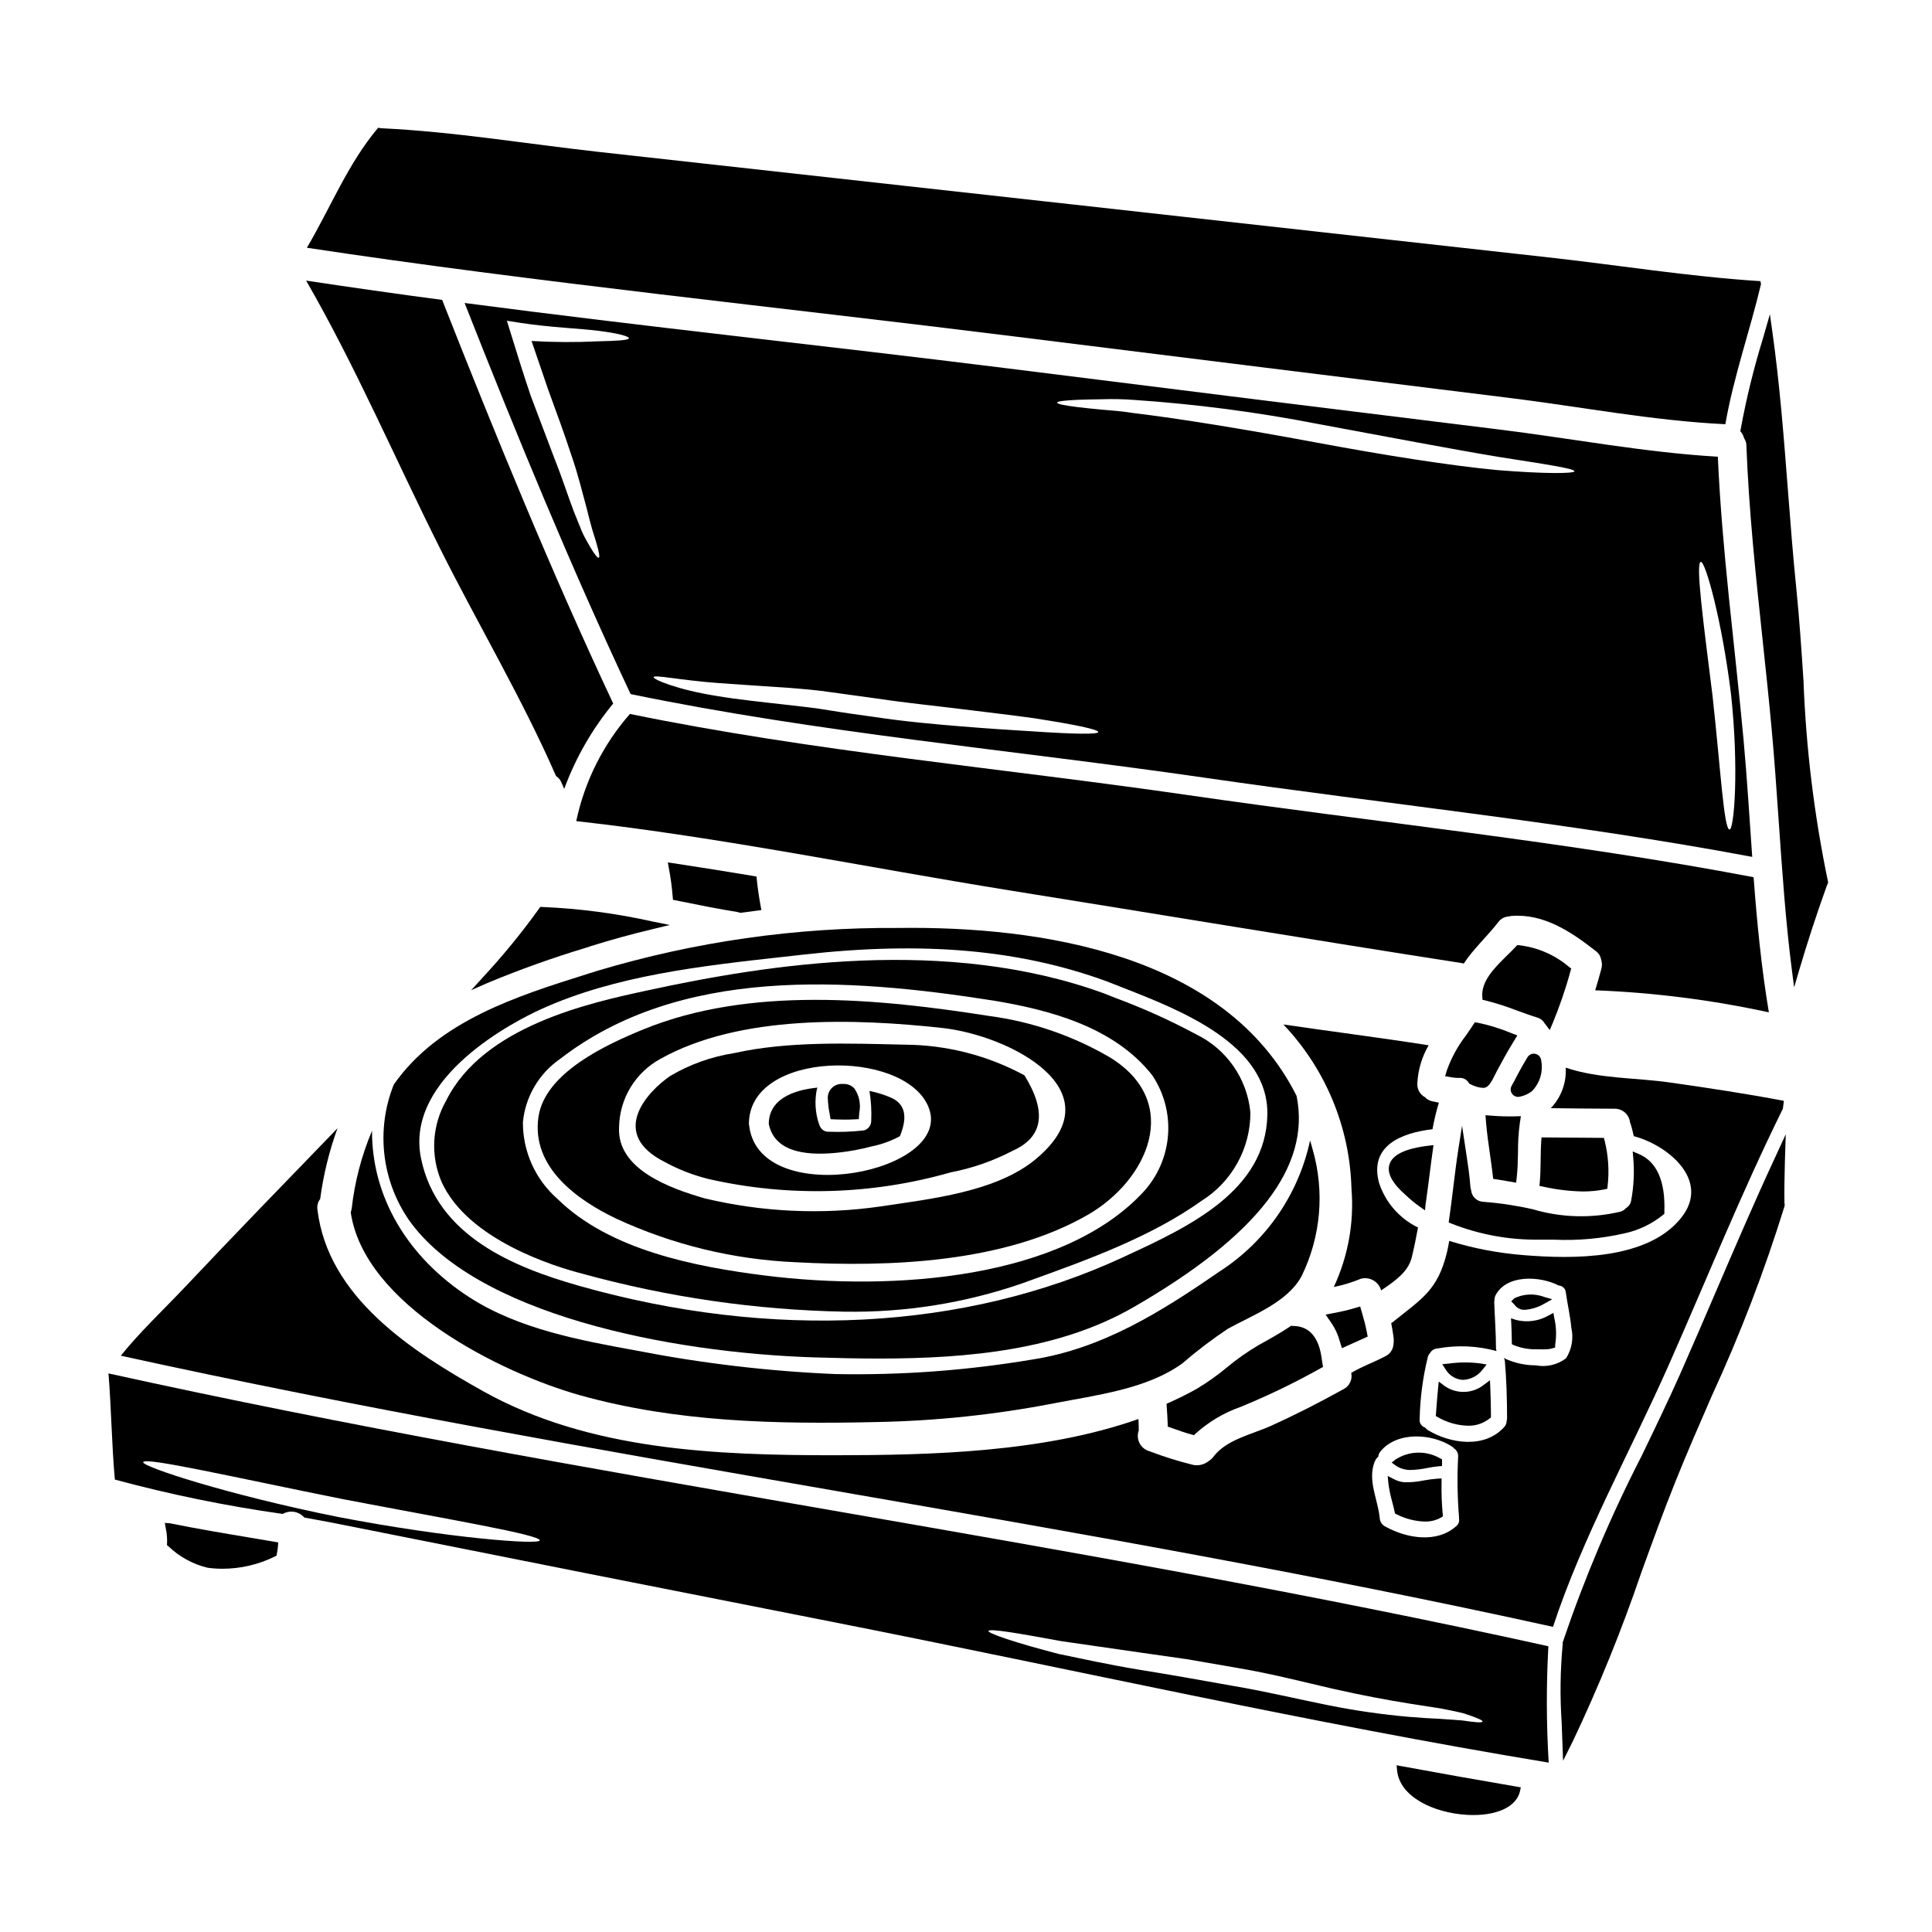 <?xml version="1.0" encoding="UTF-8"?>
<!-- Uploaded to: ICON Repo, www.iconrepo.com, Generator: ICON Repo Mixer Tools -->
<svg fill="#000000" width="800px" height="800px" version="1.1" viewBox="144 144 512 512" xmlns="http://www.w3.org/2000/svg">
 <g>
  <path d="m322.34 382.46 2.363 0.473c4.773 0.961 9.707 1.969 14.586 2.731 0.129 0.027 0.246 0.062 0.363 0.094 0.113 0.031 0.266 0.074 0.395 0.105l0.16 0.035h0.164c1.461-0.176 2.926-0.395 4.383-0.586l1.016-0.141-0.184-1.008c-0.43-2.363-0.789-4.746-1.035-7.144l-0.082-0.742-0.734-0.121c-6.453-1.066-14.043-2.305-21.398-3.41l-1.355-0.199 0.238 1.348v-0.004c0.5 2.59 0.852 5.207 1.062 7.836z"/>
  <path d="m287.68 384.36h-0.52l-0.301 0.426h0.004c-4.57 6.363-9.531 12.434-14.855 18.176l-3.148 3.445 4.273-1.883c8.574-3.574 17.324-6.707 26.223-9.379l1.18-0.395c5.234-1.652 10.676-3.148 16.633-4.578l4.328-1.039-4.367-0.883v0.004c-9.68-2.176-19.535-3.481-29.449-3.894z"/>
  <path d="m248.42 431.33-0.129 0.254v0.004c-4.656 11.789-3.164 25.121 3.984 35.594 17.523 25.07 69.004 35.355 107.77 36.547 5.602 0.168 11.25 0.301 16.898 0.301 24.008 0 47.91-2.34 67.504-13.641 32.781-18.895 46.91-37.172 43.188-55.832l-0.086-0.25c-18.922-37.516-67.871-44.898-105.52-44.391-27-0.203-53.879 3.629-79.746 11.367l-2.945 0.93c-18.336 5.773-39.121 12.32-50.922 29.117zm38.859-19.836c19.68-8.973 42.453-11.496 64.473-13.938l5.266-0.586c31.688-3.574 57.207-1.324 80.258 7.086 1.289 0.52 2.68 1.059 4.141 1.629 15.434 6.016 38.758 15.105 38.449 33.691-0.363 20.223-20.859 29.738-37.352 37.391l-0.949 0.441c-41.855 19.391-93.07 22.043-144.21 7.516-17.195-4.894-37.484-13.141-41.758-33.648-4.566-21.816 25.594-36.801 31.684-39.582z"/>
  <path d="m298.24 481.52c22.691 6.254 46.078 9.645 69.609 10.09 15.992 0.254 31.91-2.281 47.027-7.5l2.434-0.883c14.957-5.391 31.883-11.508 45.172-21.039l0.004 0.004c8.035-5.051 12.902-13.883 12.883-23.375-0.844-8.949-6.305-16.805-14.395-20.715-6.934-3.723-14.117-6.961-21.496-9.688l-2.894-1.148c-41.723-15.199-89.059-7.734-121.03-0.789-15.188 3.277-43.477 9.41-53.316 29.195-3.773 6.621-4.211 14.633-1.18 21.625 7.047 15.422 30.238 22.441 37.18 24.223zm-15.664-40.113-0.004 0.004c0.648-6.769 4.25-12.906 9.84-16.773 31.754-24.559 75.914-21.602 114.93-15.461 14.234 2.363 31.883 6.766 42.062 19.852l0.004 0.004c3.094 4.648 4.547 10.195 4.133 15.762-0.418 5.566-2.68 10.836-6.43 14.973-21.254 23.055-65.879 26.609-100.55 22.238-18.27-2.309-41.012-6.691-54.828-20.293-5.848-5.121-9.188-12.527-9.156-20.301z"/>
  <path d="m307.3 466.95c14.957 6.93 31.129 10.855 47.598 11.555 24.82 1.34 55.34 0.172 77.484-12.625 15.742-9.109 25.047-29.59 5.992-41.52v-0.004c-9.902-5.836-20.879-9.617-32.277-11.117-29.301-4.598-63.34-7.969-91.562 3.543-9.539 3.898-26.156 11.434-27.844 23.246-1.906 13.336 10.281 21.977 20.609 26.922zm11.699-42.332c21.094-11.785 51.562-10.711 74.625-8.207 17.691 1.895 46.668 16.531 24.934 34.711-10.5 8.816-28.25 10.629-41.199 12.594l0.004 0.004c-15.633 2.25-31.551 1.5-46.902-2.211-8.406-2.504-22.984-7.418-22.402-18.766v-0.004c0.055-3.719 1.098-7.356 3.019-10.539 1.926-3.184 4.656-5.797 7.922-7.582z"/>
  <path d="m560.2 401.32 0.188-0.652-0.543-0.395c-3.762-3.215-8.398-5.231-13.316-5.781l-0.465-0.023-0.312 0.348c-0.668 0.73-1.457 1.504-2.281 2.312-3.293 3.223-7.027 6.879-6.641 11.121l0.062 0.711 0.699 0.156h0.004c2.816 0.707 5.59 1.59 8.297 2.641 1.824 0.664 3.656 1.336 5.512 1.91 0.809 0.23 1.496 0.766 1.914 1.496l0.152 0.203h0.004c0.074 0.082 0.141 0.164 0.203 0.254l1.02 1.352 0.668-1.551v-0.004c1.914-4.59 3.531-9.297 4.836-14.098z"/>
  <path d="m569.05 445.55-16.531-0.125-0.066 0.922c-0.121 1.691-0.145 3.398-0.164 5.117-0.027 1.969-0.055 3.981-0.238 5.93l-0.082 0.879 0.867 0.176h-0.008c3.512 0.797 7.09 1.234 10.688 1.305 1.926 0.004 3.844-0.188 5.731-0.562l0.695-0.141 0.086-0.707h0.004c0.465-4.035 0.199-8.117-0.789-12.055z"/>
  <path d="m535.82 415.08-0.969-0.176-0.535 0.828c-0.555 0.855-1.152 1.715-1.754 2.59l-0.004-0.004c-2.184 2.816-3.91 5.961-5.117 9.312l-0.469 1.574 1.629 0.285h0.004c0.777 0.137 1.57 0.195 2.359 0.168 0.902 0 1.738 0.465 2.215 1.227l0.23 0.34 0.395 0.164h0.004c0.996 0.531 2.094 0.844 3.219 0.914h0.156c1.234-0.105 1.969-1.32 3.199-3.859l0.305-0.602c1.18-2.207 2.754-5.117 4.496-7.93l0.926-1.512-1.652-0.637-0.004-0.004c-2.789-1.16-5.68-2.055-8.633-2.68z"/>
  <path d="m539.38 439.67-1.715-0.121 0.137 1.711c0.234 2.922 0.652 5.844 1.059 8.66 0.254 1.785 0.512 3.578 0.719 5.375l0.133 1.117 1.113 0.164c1.008 0.152 1.996 0.328 3 0.504l1.969 0.348 0.172-1.574c0.242-2.203 0.281-4.43 0.316-6.574l0.004 0.004c-0.02-2.586 0.148-5.172 0.492-7.734l0.277-1.754-1.777 0.051h-0.004c-1.965 0.043-3.934-0.016-5.894-0.176z"/>
  <path d="m552.44 425.09c-0.051-0.859-0.656-1.59-1.492-1.797-0.836-0.207-1.711 0.156-2.156 0.891-0.766 1.266-1.508 2.57-2.258 3.938l-0.711 1.352c-0.395 0.75-0.789 1.52-1.211 2.266h-0.004c-0.391 0.68-0.34 1.527 0.129 2.152 0.469 0.629 1.266 0.918 2.027 0.742 1.141-0.23 2.215-0.707 3.148-1.398 2.141-2.129 3.086-5.18 2.527-8.145z"/>
  <path d="m523.54 435.85c-0.73-0.152-1.391-0.527-1.895-1.074-1.336-0.719-2.133-2.152-2.035-3.668 0.172-3.559 1.199-7.019 2.996-10.098-12.801-2.008-25.664-3.637-38.492-5.512v0.004c11.18 11.762 17.609 27.246 18.039 43.469 0.738 8.957-0.875 17.953-4.684 26.094 2.453-0.488 4.848-1.219 7.156-2.18 2.293-0.613 4.66 0.699 5.356 2.969 0 0.027 0.027 0.086 0.027 0.117 3.438-2.332 7.188-4.832 8.121-8.758 0.641-2.621 1.18-5.266 1.656-7.914h-0.004c-4.879-2.371-8.594-6.609-10.297-11.758-2.731-9.891 5.879-13.324 14.141-14.285 0.426-2.375 0.992-4.727 1.688-7.039-0.582-0.102-1.191-0.25-1.773-0.367z"/>
  <path d="m575.07 464.05-0.203 0.164h-0.004c-0.402 0.422-0.906 0.73-1.465 0.898-7.664 1.812-15.672 1.59-23.223-0.652-4.301-0.977-8.672-1.633-13.074-1.965-1.715-0.062-3.109-1.402-3.242-3.109-0.098-0.281-0.16-0.57-0.188-0.867-0.211-2.984-0.664-5.957-1.102-8.828l-1.113-7.356-0.988 6.297c-0.52 3.34-0.938 6.773-1.344 10.09-0.348 2.832-0.688 5.668-1.102 8.484l-0.109 0.758 0.711 0.293h0.004c7.383 2.914 15.262 4.363 23.203 4.266h3.867-0.004c6.328 0.297 12.668-0.266 18.844-1.676 3.727-0.812 7.215-2.484 10.18-4.883l0.352-0.281v-0.453c0.309-8.266-2.016-13.453-6.894-15.461l-1.496-0.621 0.141 1.617v0.004c0.336 3.789 0.156 7.606-0.539 11.344-0.105 0.789-0.547 1.496-1.211 1.938z"/>
  <path d="m512.22 452.58c-0.711 2.301 0.703 4.969 4.328 8.152 1.16 1.102 2.398 2.121 3.703 3.043l1.395 0.984 0.152-1.699c0.027-0.273 0.074-0.539 0.141-0.91 0.328-2.269 0.617-4.566 0.91-6.867 0.277-2.176 0.551-4.363 0.867-6.547l0.176-1.262-1.266 0.145c-6.102 0.715-9.605 2.367-10.406 4.961z"/>
  <path d="m320.19 451.95c3.668 2 7.582 3.516 11.641 4.512 21.184 4.812 43.238 4.203 64.125-1.777 5.707-1.09 11.227-3.012 16.375-5.703 8.117-3.609 9.168-10.285 3.148-20.02l0.004 0.004c-9.738-5.266-20.617-8.055-31.688-8.117-14.664-0.324-30.812-0.992-45.266 2.238h0.004c-5.961 0.926-11.695 2.973-16.891 6.035-6.266 4.281-16.352 15.352-1.453 22.828zm69.828-14.664c7.301 17.402-44.137 27.523-47.426 5.445-0.031-0.09 0-0.145 0-0.234v-0.004c-0.055-0.148-0.094-0.305-0.117-0.465-0.289-19.793 41.055-20.23 47.543-4.754z"/>
  <path d="m543.66 249.41c18.973 2.328 38.434 6.109 57.578 7.012 2.18-12.594 6.488-24.672 9.445-37.125-0.059-0.266-0.086-0.523-0.145-0.789-18.852-1.18-37.785-4.273-56.531-6.34-41.965-4.668-83.918-9.332-125.85-13.996-41.723-4.625-83.445-9.254-125.16-13.879-19.145-2.121-38.523-5.379-57.785-6.297-0.332-0.02-0.664-0.066-0.988-0.145-8 9.445-12.625 21.184-18.895 31.805 59.906 9.078 125.95 15.828 187.75 23.539 43.52 5.426 87.047 10.832 130.59 16.215z"/>
  <path d="m566.74 406.44c15.484 0.594 30.887 2.547 46.027 5.844-1.969-11.754-3.148-23.77-4.043-35.816-49.523-9.426-100.26-14.562-150.13-21.793-48.91-7.086-99.188-11.52-147.66-21.473h0.004c-7.102 8.09-12 17.871-14.227 28.398 38.434 4.305 76.844 12.25 114.99 18.387 39.945 6.402 79.84 13.035 119.81 19.262 0.145 0.027 0.266 0.086 0.395 0.113 2.5-3.836 6.168-7.156 9.164-10.996h-0.004c0.621-0.859 1.59-1.398 2.648-1.484 0.27-0.062 0.539-0.113 0.812-0.145 8.586-0.695 15.887 4.219 22.344 9.281h0.004c0.773 0.551 1.297 1.391 1.453 2.328 0.262 0.805 0.27 1.664 0.031 2.473-0.508 1.867-1.031 3.758-1.617 5.621z"/>
  <path d="m504.46 490.23-1.879 0.551c-1.426 0.418-2.879 0.75-4.328 1.035l-2.949 0.566 1.699 2.481c0.871 1.328 1.535 2.777 1.969 4.301l0.656 2.117 6.824-3.074-0.297-1.52c-0.305-1.547-0.699-3.066-1.152-4.582z"/>
  <path d="m364.11 440.6 1.574 0.066c0.699 0.031 1.395 0.043 2.09 0.043 0.695 0 1.387 0 2.066-0.043l1.754-0.078 0.125-1.75h0.004c0.453-2.231-0.027-4.547-1.324-6.418-0.789-0.816-1.906-1.242-3.043-1.156-1.109-0.094-2.207 0.32-2.977 1.129-0.77 0.809-1.129 1.922-0.98 3.027 0.047 1.223 0.199 2.438 0.445 3.633z"/>
  <path d="m453.45 521.4 0.023 0.668 1.539 0.543c1.574 0.562 3.191 1.141 4.863 1.574l0.547 0.148 0.395-0.395v0.004c3.488-3.152 7.57-5.574 12.008-7.121 7.258-2.977 14.332-6.394 21.176-10.234l0.609-0.32-0.098-0.672c0-0.125-0.043-0.25-0.113-0.59-0.309-2.582-1.129-9.445-7.5-9.598l-0.73-0.059-0.246 0.168c-2.648 1.773-5.543 3.379-8.336 4.93h-0.004c-2.996 1.758-5.84 3.758-8.504 5.984-2.457 2.039-5.066 3.894-7.805 5.543-2.152 1.234-4.613 2.469-7.508 3.769l-0.629 0.281 0.051 0.688c0.117 1.57 0.203 3.125 0.262 4.688z"/>
  <path d="m237.21 464.22c-0.059 0.355-0.145 0.707-0.266 1.047 3.578 24.59 39.773 42.594 60.809 48.504 25.695 7.156 52.055 7.68 78.531 7.086 15.785-0.301 31.516-1.957 47.016-4.961 11.176-2.184 24.617-3.754 34.043-10.594 3.82-3.301 7.844-6.359 12.043-9.164 6.519-3.606 15.801-6.984 19.555-13.965 5.098-10.422 6.144-22.367 2.934-33.516-0.199-0.848-0.465-1.629-0.695-2.418-3.078 14.379-11.785 26.93-24.18 34.844-15.215 10.5-30.754 20.277-49.312 23.188v-0.004c-17.309 2.918-34.855 4.215-52.406 3.871-17.625-0.754-35.168-2.824-52.484-6.195-14.984-2.731-31.422-5.731-44.43-14.168-16.379-10.586-25.863-26.652-25.777-44.105v-0.004c-2.773 6.559-4.586 13.48-5.379 20.555z"/>
  <path d="m366.27 449.44c2.945-0.32 5.863-0.867 8.727-1.629 2.613-0.523 5.137-1.434 7.481-2.703 2.152-5.207 1.363-8.609-2.363-10.215-1.828-0.801-3.738-1.395-5.699-1.773 0.43 2.625 0.586 5.285 0.465 7.941-0.004 1.172-0.789 2.199-1.922 2.504-3.129 0.363-6.277 0.48-9.426 0.352-0.844 0.023-1.637-0.41-2.066-1.141-0.027 0-0.027-0.027-0.059-0.055-0.125-0.23-0.223-0.473-0.293-0.727-0.027-0.086-0.086-0.145-0.113-0.23v-0.004c-0.969-2.945-1.148-6.094-0.523-9.133 0.059-0.117 0.113-0.234 0.172-0.395-6.953 0.668-12.891 3.344-12.918 9.605 1.637 8.246 11.645 8.359 18.539 7.602z"/>
  <path d="m531.52 509.67h0.258c2.043-0.094 3.934-1.109 5.148-2.754l1.055-1.309-1.652-0.285v0.004c-2.82-0.367-5.676-0.352-8.492 0.047l-1.625 0.152 0.891 1.367c0.934 1.59 2.582 2.625 4.418 2.777z"/>
  <path d="m526.03 536.85v-1.055l-1.055 0.062c-1.262 0.094-2.516 0.258-3.758 0.492-1.66 0.348-3.352 0.504-5.051 0.465-0.988-0.086-1.945-0.375-2.816-0.852l-1.598-0.824 0.164 1.789v0.004c0.215 1.73 0.566 3.441 1.047 5.117 0.227 0.871 0.453 1.738 0.629 2.586l0.098 0.469 0.43 0.207h0.004c2.312 1.184 4.859 1.84 7.457 1.922 1.492 0.039 2.973-0.324 4.273-1.055l0.543-0.32-0.066-0.629c-0.258-2.785-0.359-5.586-0.301-8.379z"/>
  <path d="m598.71 486.34c-3.109 7.234-6.211 14.461-9.379 21.621-3.211 7.227-6.805 14.664-10.277 21.859-8.156 15.875-15.129 32.332-20.859 49.234l-0.062 0.211v0.48c-0.656 6.91-0.746 13.863-0.273 20.789l0.371 10.09 2.594-5.188v-0.004c6.894-14.535 12.949-29.453 18.137-44.68 2.875-7.938 5.848-16.137 8.941-23.859 3.019-7.527 6.391-15.281 9.652-22.773 7.551-16.359 14.016-33.195 19.348-50.406l0.066-0.512-0.07-0.352c-0.051-3.363 0-6.859 0.117-11.02l0.227-7.223-3.023 6.555c-5.391 11.621-10.535 23.613-15.508 35.176z"/>
  <path d="m538.94 511.63-0.086-1.848-1.484 1.102c-3.074 2.535-7.477 2.656-10.688 0.301l-1.398-1.062-0.176 1.742c-0.172 1.652-0.301 3.32-0.422 4.988l-0.184 2.414 0.547 0.309v-0.004c2.418 1.402 5.148 2.18 7.941 2.258 2.09 0.062 4.133-0.617 5.766-1.918l0.363-0.301v-0.469c-0.027-2.516-0.055-4.996-0.18-7.512z"/>
  <path d="m517.95 533.55c1.457-0.047 2.906-0.223 4.328-0.527 0.98-0.195 1.969-0.344 2.965-0.441l0.914-0.07v-1.773l-0.535-0.277c-3.699-2.121-8.277-1.984-11.844 0.352l-0.973 0.789 1.02 0.746c1.207 0.836 2.656 1.262 4.125 1.203z"/>
  <path d="m554.34 580.27c-126.35-27.945-255.22-44.398-381.59-72.301 0.754 9.367 0.848 18.762 1.688 28.133h0.004c14.625 3.949 29.477 6.992 44.477 9.105 1.895-1.09 4.297-0.688 5.731 0.961 2.856 0.523 5.676 1.02 8.465 1.574 44.137 8.816 88.297 17.574 132.47 26.273 62.848 12.398 125.63 26.656 188.83 37.098l0.004-0.004c-0.625-10.27-0.652-20.566-0.082-30.84zm-320.68-34.246c-29.242-5.863-52.023-13.344-51.715-14.535 0.348-1.457 23.828 3.957 52.66 9.746 28.895 5.531 52.461 9.484 52.461 10.996-0.164 1.195-24.227-0.582-53.406-6.207zm297.96 53.922c-1.66-0.113-3.695-0.262-6.055-0.438-2.414-0.113-5.148-0.262-8.148-0.523v0.004c-7.09-0.621-14.141-1.633-21.121-3.027-7.797-1.539-16.383-3.637-25.344-5.148-4.508-0.789-8.902-1.574-13.148-2.328-4.246-0.75-8.406-1.426-12.336-2.066-7.871-1.312-14.984-2.883-20.891-4.102-11.695-3.027-18.762-5.473-18.617-6.082 0.172-0.727 7.535 0.523 19.406 2.703 5.902 0.844 12.988 1.863 20.801 3 3.961 0.578 8.09 1.172 12.395 1.77 4.277 0.758 8.73 1.516 13.301 2.297 9.164 1.543 17.602 3.754 25.367 5.531 7.766 1.773 14.637 3.027 20.629 3.988 2.969 0.465 5.644 0.871 8.035 1.25 2.363 0.465 4.422 0.871 6.082 1.309 3.285 1.078 5.004 1.801 4.918 2.152-0.098 0.355-2.008 0.211-5.269-0.285z"/>
  <path d="m616.48 437.83c0.086-0.699 0.172-1.398 0.266-2.098-10.098-1.918-19.992-3.402-30.172-4.856-9.164-1.312-18.824-0.961-27.641-3.938h-0.004c0.238 3.973-1.195 7.867-3.957 10.738 5.617 0.055 11.234 0.145 16.848 0.145h-0.004c2.133-0.062 3.953 1.539 4.16 3.664 0.031 0.027 0.031 0.059 0.059 0.086 0.395 1.18 0.668 2.332 0.934 3.523 8.957 2.363 20.469 11.668 12.594 21.59-8.902 11.258-28.734 10.996-41.637 9.949h0.004c-6.742-0.516-13.41-1.785-19.867-3.781-0.176 0.988-0.352 1.969-0.582 2.938-2.445 10.188-6.691 12.367-14.402 18.594-0.145 0.113-0.293 0.172-0.395 0.262 0.23 1.223 0.465 2.445 0.609 3.668v-0.004c0.09 0.617 0.09 1.246 0 1.863-0.066 1.406-0.906 2.66-2.18 3.258-2.969 1.574-6.141 2.676-9.02 4.394l-0.004-0.004c0.391 1.746-0.461 3.531-2.062 4.332-6.297 3.492-12.66 6.75-19.234 9.719-4.918 2.238-11.809 3.609-15.215 8.176v-0.004c-0.375 0.492-0.836 0.91-1.367 1.227-1.117 0.863-2.547 1.211-3.938 0.961-3.949-0.973-7.836-2.188-11.637-3.637-1.137-0.312-2.094-1.082-2.637-2.133-0.543-1.047-0.617-2.273-0.215-3.379 0-0.992-0.031-2.008-0.086-3.027-25.191 8.875-55.051 9.574-80.422 9.602-31.395 0-65.086-1.246-93.219-16.961-18.895-10.559-41.145-24.875-43.934-48.152-0.145-0.992 0.117-2 0.727-2.797 0.848-6.402 2.387-12.695 4.598-18.766-0.352 0.395-0.699 0.727-1.047 1.105-13.242 13.676-26.477 27.32-39.543 41.172-5.512 5.82-11.699 11.641-16.848 18.012 125.69 27.641 253.87 44.105 379.55 71.863 7.769-23.617 20.602-46.668 30.609-69.246 10.016-22.613 19.324-45.832 30.312-68.059zm-85.852 108.5c0.203 0.805-0.094 1.648-0.754 2.152-5.117 4.539-12.988 3.199-18.562 0.172-0.027 0-0.027-0.027-0.086-0.059-0.891-0.391-1.496-1.242-1.574-2.211-0.465-5.004-3.289-9.949-1.371-14.98 0.031-0.059 0.09-0.09 0.09-0.145 0.164-0.477 0.465-0.887 0.871-1.184 0.047-0.52 0.25-1.016 0.582-1.422 4.394-5.383 13.672-4.801 19.059-1.25v-0.004c0.16 0.133 0.309 0.277 0.438 0.438 0.703 0.449 1.125 1.23 1.105 2.066-0.285 5.41-0.207 10.832 0.234 16.23 0.016 0.078-0.031 0.137-0.031 0.195zm28.383-42.363c-2.289 1.727-5.207 2.406-8.027 1.859-2.805 0.004-5.574-0.602-8.121-1.773-0.086-0.059-0.113-0.117-0.203-0.172h-0.113c0.137 0.25 0.227 0.527 0.258 0.812 0.438 5.09 0.582 10.184 0.582 15.273-0.008 0.199-0.047 0.395-0.113 0.582 0.004 0.605-0.227 1.188-0.641 1.629-5.18 5.762-14.258 4.453-20.277 0.789h-0.004c-0.254-0.176-0.48-0.395-0.668-0.645-1.012-0.305-1.633-1.32-1.457-2.359 0.121-5.504 0.84-10.977 2.156-16.32 0.098-0.379 0.289-0.73 0.555-1.02 0.418-0.77 1.215-1.254 2.094-1.277 5.176-0.938 10.492-0.699 15.566 0.695-0.066-0.199-0.117-0.402-0.148-0.609 0-4.133-0.324-8.266-0.469-12.367 0-0.172 0.059-0.32 0.059-0.465h0.004c-0.012-0.461 0.086-0.922 0.289-1.336 2.91-5.586 11.809-5.152 16.727-2.59h0.004c1.012 0.047 1.824 0.848 1.891 1.859 0.438 3.113 1.18 6.195 1.457 9.34 0.641 2.777 0.137 5.691-1.398 8.094z"/>
  <path d="m628.42 377.56c-3.641-17.512-5.809-35.297-6.477-53.172-0.531-8.035-1.078-16.34-1.883-24.234-0.887-8.66-1.574-17.582-2.242-26.223-1.07-13.867-2.18-28.207-4.133-42.07l-0.645-4.578-1.82 6.328v0.004c-2.461 7.953-4.441 16.047-5.938 24.234l-0.07 0.438 0.281 0.344h-0.004c0.312 0.406 0.535 0.871 0.66 1.367l0.129 0.273v-0.004c0.344 0.523 0.531 1.137 0.531 1.766 0.645 17.246 2.516 34.816 4.328 51.809 0.816 7.652 1.652 15.562 2.363 23.309 0.723 7.836 1.309 16.219 1.867 24.324 0.914 13.223 1.859 26.891 3.492 39.547l0.602 4.641 1.32-4.492c2.172-7.379 4.582-14.758 7.375-22.535h-0.004c0.098-0.168 0.176-0.348 0.238-0.535l0.09-0.266z"/>
  <path d="m548.14 491.11c1.828-0.148 3.594-0.715 5.168-1.648l2.043-1.141-2.246-0.66v-0.004c-2.547-0.922-5.359-0.777-7.801 0.395l-0.812 0.816 0.84 0.852v-0.004c0.617 0.941 1.691 1.473 2.809 1.395z"/>
  <path d="m555.66 491.92-1.18 0.648c-2.621 1.531-5.738 1.977-8.684 1.238l-1.367-0.445 0.078 1.434c0.082 1.574 0.113 3.203 0.145 4.824v0.59l0.523 0.27h0.004c1.832 0.746 3.793 1.117 5.773 1.094h0.488c0.441 0 0.895 0.023 1.352 0.023h-0.004c0.543 0.004 1.086-0.02 1.629-0.074 0.352-0.039 0.699-0.113 1.039-0.219l0.676-0.191v-0.707c0.391-2.379 0.312-4.812-0.23-7.16z"/>
  <path d="m210.13 551.47c-6.926-1.156-14.086-2.363-21.051-3.777l-1.398-0.117 0.395 2.227c0.176 1.047 0.238 2.106 0.195 3.168l-0.027 0.504 0.395 0.316-0.004-0.004c2.894 2.781 6.473 4.738 10.375 5.676 1.293 0.18 2.602 0.27 3.91 0.27 4.832 0.004 9.598-1.109 13.926-3.246l0.418-0.207 0.098-0.461v-0.004c0.148-0.711 0.25-1.43 0.309-2.156l0.078-0.902-0.895-0.152c-2.227-0.379-4.465-0.758-6.723-1.133z"/>
  <path d="m599.24 265.03c-19.23-1.105-38.754-4.828-57.785-7.188-43.754-5.379-87.523-10.82-131.3-16.324-47.598-5.934-95.434-10.965-143.03-17.223 13.703 34.793 28.105 69.824 43.992 103.64 49.781 10.301 101.48 14.84 151.76 22.113 48.332 7.012 97.473 12.016 145.48 21.035-0.727-10.414-1.371-20.859-2.297-31.07-2.305-24.883-5.715-49.988-6.816-74.984zm-296.77-30.578c-5.867 0.289-11.742 0.262-17.602-0.086 1.398 4.102 2.883 8.438 4.422 12.945 2.211 6.027 4.305 11.758 6.027 17.023 1.891 5.379 3.023 10.27 4.129 14.258 0.496 2.008 0.961 3.809 1.398 5.379 0.438 1.57 0.961 2.969 1.25 4.106 0.668 2.266 0.902 3.606 0.582 3.723-0.32 0.117-1.137-0.902-2.332-2.941-0.578-1.047-1.34-2.266-2.035-3.781-0.641-1.598-1.371-3.406-2.184-5.379-1.539-3.988-3.023-8.758-5.031-13.777-1.969-5.207-4.133-10.91-6.402-16.902-1.969-5.82-3.723-11.434-5.293-16.555l-1.074-3.465 3.598 0.57c8.148 1.223 15.508 1.457 20.66 2.098s8.09 1.453 8.09 1.969c-0.051 0.527-3.106 0.703-8.199 0.816zm115.13 103.36c-5.379-0.324-11.754-0.727-18.852-1.312-7.102-0.582-14.984-1.277-23.074-2.504-2.035-0.289-4.043-0.578-6.023-0.844-1.98-0.266-3.938-0.609-5.848-0.902-3.75-0.641-7.418-1.02-10.938-1.426-7.012-0.789-13.441-1.457-18.793-2.363-10.824-1.715-17.023-4.453-16.848-5.008 0.203-0.723 6.719 0.789 17.281 1.574 5.352 0.395 11.727 0.789 18.793 1.277 3.543 0.293 7.301 0.582 11.203 1.18 3.84 0.523 7.797 1.074 11.84 1.629 8.148 1.219 15.832 1.969 22.871 2.852 7.043 0.883 13.41 1.602 18.734 2.363 10.594 1.629 17.109 2.969 17.109 3.668-0.09 0.684-6.781 0.539-17.457-0.184zm123.28-69.227c-12.539-1.18-29.738-3.898-48.504-7.391-18.766-3.496-35.758-6.254-48.066-7.738-3.082-0.523-5.934-0.668-8.406-0.902-2.473-0.23-4.598-0.465-6.344-0.668-3.492-0.438-5.406-0.816-5.406-1.18 0-0.367 1.949-0.578 5.469-0.754 1.746-0.059 3.902-0.113 6.402-0.145l-0.004-0.004c2.824-0.094 5.652-0.035 8.469 0.176 16.371 1.105 32.656 3.231 48.762 6.371 18.82 3.492 35.758 6.723 48.062 8.758 12.25 1.922 19.934 3.059 19.934 3.781-0.027 0.629-7.828 0.715-20.367-0.305zm61.477 95.25c-1.516 0-2.387-16.137-4.512-35.379-2.414-19.438-4.566-35.262-3.113-35.555 1.18-0.23 5.559 15.246 8 35 2.156 19.969 0.82 35.855-0.375 35.945z"/>
  <path d="m515.39 612.05-1.273-0.238 0.113 1.297c0.645 7.086 9.727 11.305 18.363 11.832 0.633 0.043 1.246 0.062 1.855 0.062 6.738 0 11.512-2.402 12.367-6.336l0.215-1.004-1.012-0.172c-10.941-1.875-20.957-3.652-30.629-5.441z"/>
  <path d="m291.36 349.67c0.543 0.348 0.984 0.828 1.281 1.398 0.324 0.668 0.582 1.34 0.875 2.008 3.027-8.223 7.418-15.875 12.988-22.637-16.379-34.855-31.188-71.082-45.328-106.96-12.047-1.598-24.062-3.305-36.051-5.117 13.121 22.727 23.711 47.484 35.426 70.848 9.91 19.84 21.809 39.855 30.809 60.457z"/>
 </g>
</svg>